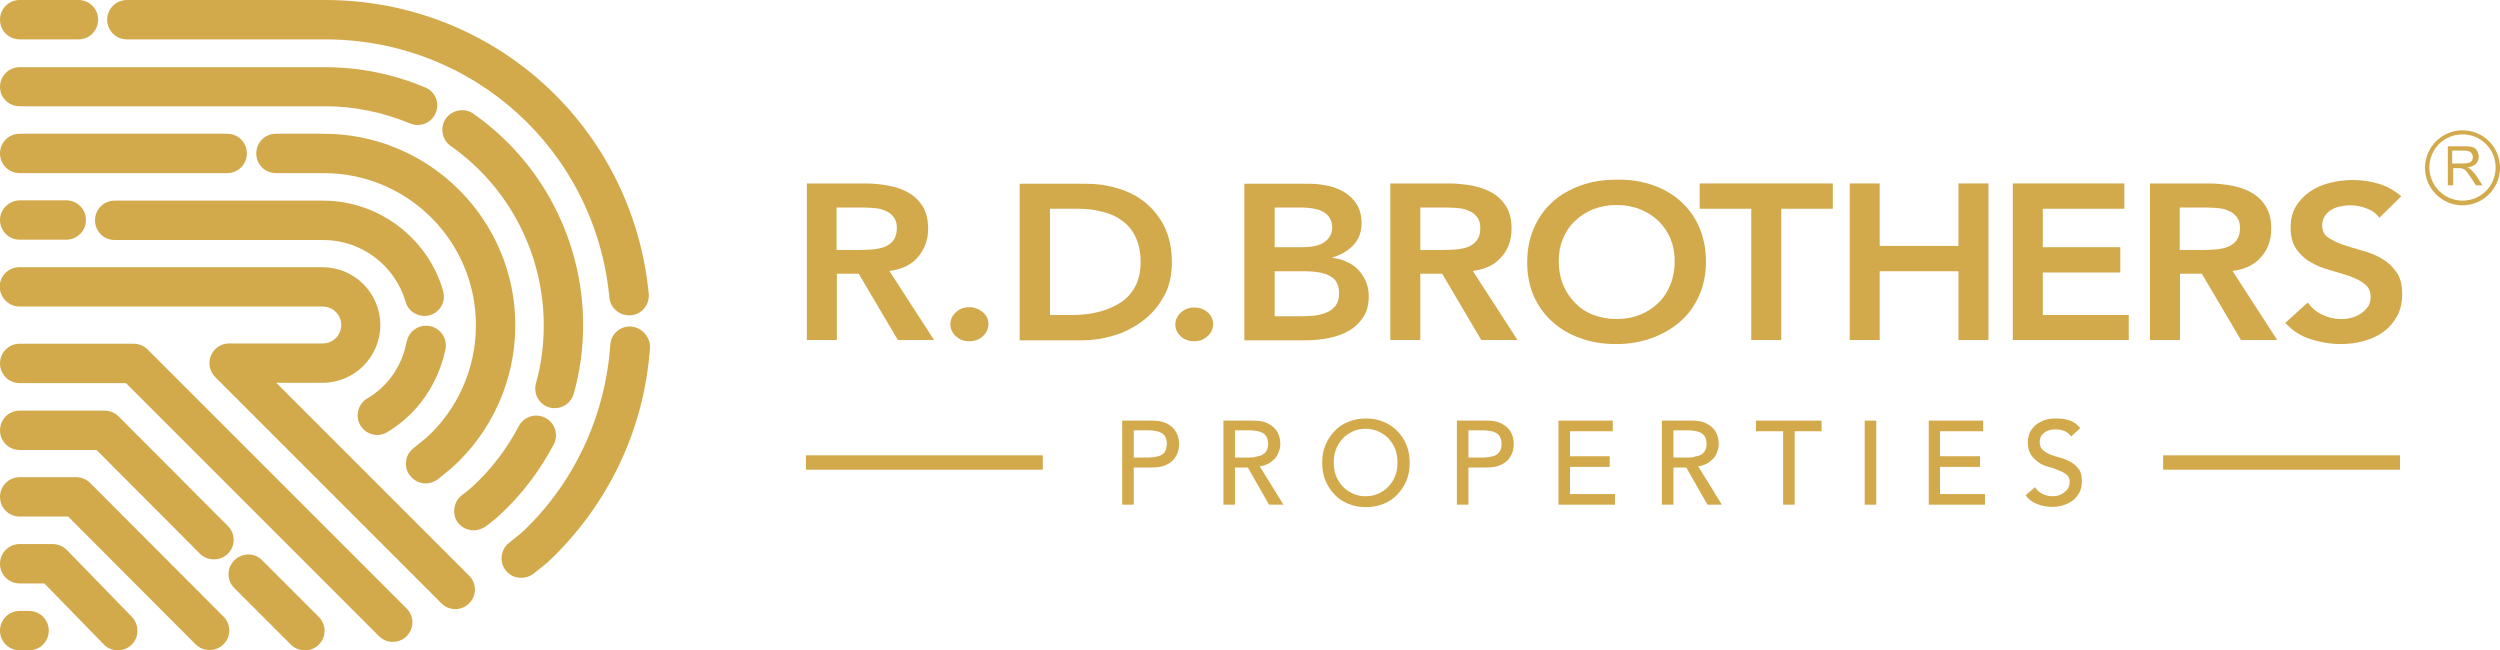 <svg xml:space="preserve" style="enable-background:new 0 0 800 208.1;" viewBox="0 0 800 208.1" y="0px" x="0px" xmlns:xlink="http://www.w3.org/1999/xlink" xmlns="http://www.w3.org/2000/svg" id="Layer_1" version="1.1">
<style type="text/css">
	.st0{fill:#D2AA4C;}
</style>
<g>
	<g>
		<g>
			<path d="M267.8,87.6h7l12.5,21.2h11.6l-14.3-22.1c4-0.5,7.1-2,9.2-4.5s3.2-5.5,3.2-9.1c0-2.8-0.6-5.2-1.7-7
				c-1.1-1.8-2.6-3.3-4.5-4.4c-1.9-1.1-4-1.8-6.4-2.3c-2.4-0.4-4.9-0.7-7.5-0.7h-18.7v50.1h9.6V87.6z M267.8,66.4h8.3
				c1.2,0,2.5,0.1,3.8,0.2c1.3,0.1,2.5,0.4,3.5,0.9c1.1,0.4,1.9,1.1,2.6,2c0.7,0.9,1,2.1,1,3.5c0,1.7-0.4,2.9-1.1,3.9
				c-0.7,0.9-1.6,1.6-2.8,2.1c-1.1,0.4-2.4,0.7-3.8,0.8c-1.4,0.1-2.7,0.2-4.1,0.2h-7.5V66.4z" class="st0"></path>
			<path d="M306,107.7c0.6,0.5,1.2,0.9,1.9,1.1c0.7,0.3,1.5,0.4,2.3,0.4c1.7,0,3.1-0.5,4.3-1.6s1.8-2.4,1.8-3.9
				c0-1.5-0.6-2.8-1.8-3.8c-1.2-1-2.6-1.6-4.3-1.6c-1.7,0-3.1,0.5-4.3,1.6c-1.2,1.1-1.8,2.4-1.8,3.9c0,0.8,0.2,1.5,0.5,2.1
				C305,106.7,305.4,107.2,306,107.7z" class="st0"></path>
			<path d="M372.4,94.9c1.8-3.1,2.6-6.9,2.6-11.1c0-4.2-0.8-7.9-2.3-11.1c-1.5-3.1-3.6-5.7-6.1-7.8
				c-2.5-2.1-5.5-3.6-8.8-4.6c-3.3-1-6.7-1.5-10.3-1.5h-21.2v50.1h20.1c3.2,0,6.6-0.5,9.9-1.5c3.4-1,6.4-2.5,9.2-4.6
				C368.4,100.7,370.6,98.1,372.4,94.9z M363.3,91.6c-1.1,2.1-2.7,3.9-4.7,5.2c-2,1.3-4.3,2.3-7,3s-5.5,1-8.5,1H336v-34h8.8
				c2.9,0,5.6,0.3,8.1,1c2.5,0.6,4.6,1.6,6.4,3c1.8,1.3,3.2,3.1,4.2,5.3c1,2.2,1.5,4.8,1.5,7.8C365,86.9,364.4,89.5,363.3,91.6z" class="st0"></path>
			<path d="M382.2,98.4c-1.7,0-3.1,0.5-4.3,1.6c-1.2,1.1-1.8,2.4-1.8,3.9c0,0.8,0.2,1.5,0.5,2.1
				c0.3,0.7,0.8,1.2,1.3,1.7c0.6,0.5,1.2,0.9,1.9,1.1c0.7,0.3,1.5,0.4,2.3,0.4c1.7,0,3.1-0.5,4.3-1.6s1.8-2.4,1.8-3.9
				c0-1.5-0.6-2.8-1.8-3.8C385.2,98.9,383.8,98.4,382.2,98.4z" class="st0"></path>
			<path d="M431.7,105.8c1.9-1.1,3.4-2.6,4.6-4.4c1.2-1.8,1.7-4.1,1.7-6.8c0-1.6-0.3-3.1-0.9-4.5
				c-0.6-1.4-1.4-2.6-2.4-3.7c-1-1.1-2.2-1.9-3.7-2.6c-1.4-0.7-3-1.1-4.7-1.3v-0.1c2.8-0.8,5-2.1,6.8-4c1.7-1.8,2.6-4.2,2.6-7
				c0-2.3-0.5-4.2-1.4-5.8c-1-1.6-2.2-2.9-3.8-3.9c-1.5-1-3.3-1.7-5.3-2.2c-2-0.4-4-0.7-6-0.7h-21v50.1h19.4c2.5,0,5-0.2,7.5-0.7
				C427.6,107.7,429.8,106.9,431.7,105.8z M407.9,66.4h7.9c3.7,0,6.3,0.5,8,1.6c1.6,1.1,2.5,2.7,2.5,4.8c0,1.9-0.8,3.4-2.4,4.6
				c-1.6,1.2-4,1.7-7.2,1.7h-8.8V66.4z M420.6,101c-1.4,0.1-2.7,0.2-3.9,0.2h-8.8V86.8h9.2c3.9,0,6.8,0.5,8.6,1.6
				c1.9,1,2.8,2.9,2.8,5.5c0,1.7-0.4,3-1.1,3.9c-0.8,1-1.7,1.7-2.9,2.2C423.3,100.5,422,100.8,420.6,101z" class="st0"></path>
			<path d="M480.5,82.2c2.2-2.5,3.2-5.5,3.2-9.1c0-2.8-0.6-5.2-1.7-7c-1.1-1.8-2.6-3.3-4.5-4.4c-1.9-1.1-4-1.8-6.4-2.3
				c-2.4-0.4-4.9-0.7-7.5-0.7h-18.7v50.1h9.6V87.6h7l12.5,21.2h11.6l-14.3-22.1C475.3,86.2,478.4,84.7,480.5,82.2z M466.1,79.8
				c-1.4,0.1-2.7,0.2-4.1,0.2h-7.5V66.4h8.3c1.2,0,2.5,0.1,3.8,0.2c1.3,0.1,2.5,0.4,3.5,0.9c1.1,0.4,1.9,1.1,2.6,2
				c0.7,0.9,1,2.1,1,3.5c0,1.7-0.4,2.9-1.1,3.9c-0.7,0.9-1.6,1.6-2.8,2.1C468.7,79.4,467.5,79.7,466.1,79.8z" class="st0"></path>
			<path d="M543.8,94.4c1.4-3.2,2.1-6.8,2.1-10.7c0-4-0.7-7.6-2.1-10.9c-1.4-3.3-3.4-6-5.9-8.3
				c-2.5-2.3-5.6-4.1-9.1-5.3c-3.5-1.2-7.4-1.8-11.6-1.7c-4.2,0-8,0.6-11.5,1.9c-3.5,1.3-6.5,3-9,5.3c-2.5,2.3-4.5,5.1-5.9,8.4
				c-1.4,3.3-2.1,6.9-2.1,10.9c0,3.9,0.7,7.5,2.1,10.7c1.4,3.2,3.4,6,5.9,8.2c2.5,2.3,5.5,4.1,9,5.3c3.5,1.3,7.3,1.9,11.5,1.9
				c4.2,0,8.1-0.7,11.6-2c3.5-1.3,6.5-3.1,9.1-5.4C540.5,100.4,542.4,97.6,543.8,94.4z M534.6,90.9c-0.9,2.3-2.1,4.2-3.8,5.9
				s-3.6,2.9-5.9,3.9c-2.3,0.9-4.8,1.4-7.6,1.4c-2.8,0-5.3-0.5-7.6-1.4c-2.3-0.9-4.2-2.2-5.8-3.9c-1.6-1.7-2.9-3.6-3.8-5.9
				c-0.9-2.3-1.3-4.7-1.3-7.4c0-2.5,0.4-4.8,1.3-7c0.9-2.2,2.1-4.1,3.8-5.7c1.6-1.6,3.6-2.9,5.8-3.8c2.3-0.9,4.8-1.4,7.6-1.4
				c2.8,0,5.3,0.5,7.6,1.4c2.3,0.9,4.2,2.2,5.9,3.8c1.6,1.6,2.9,3.5,3.8,5.7c0.9,2.2,1.3,4.5,1.3,7
				C535.9,86.1,535.5,88.6,534.6,90.9z" class="st0"></path>
			<polygon points="543.9,66.8 560.4,66.8 560.4,108.8 570,108.8 570,66.8 586.5,66.8 586.5,58.7 543.9,58.7" class="st0"></polygon>
			<polygon points="626.7,78.7 601.5,78.7 601.5,58.7 591.9,58.7 591.9,108.8 601.5,108.8 601.5,86.8 626.7,86.8 
				626.7,108.8 636.3,108.8 636.3,58.7 626.7,58.7" class="st0"></polygon>
			<polygon points="653.7,87.2 678.5,87.2 678.5,79.1 653.7,79.1 653.7,66.8 679.8,66.8 679.8,58.7 644.1,58.7 
				644.1,108.8 681.2,108.8 681.2,100.8 653.7,100.8" class="st0"></polygon>
			<path d="M697.6,87.6h7l12.5,21.2h11.6l-14.3-22.1c4-0.5,7.1-2,9.2-4.5c2.2-2.5,3.2-5.5,3.2-9.1c0-2.8-0.6-5.2-1.7-7
				c-1.1-1.8-2.6-3.3-4.5-4.4c-1.9-1.1-4-1.8-6.4-2.3c-2.4-0.4-4.9-0.7-7.5-0.7H688v50.1h9.6V87.6z M697.6,66.4h8.3
				c1.2,0,2.5,0.1,3.8,0.2c1.3,0.1,2.5,0.4,3.5,0.9c1.1,0.4,1.9,1.1,2.6,2c0.7,0.9,1,2.1,1,3.5c0,1.7-0.4,2.9-1.1,3.9
				c-0.7,0.9-1.6,1.6-2.8,2.1c-1.1,0.4-2.4,0.7-3.8,0.8S706.4,80,705,80h-7.5V66.4z" class="st0"></path>
			<path d="M755.4,100.4c-0.9,0.6-1.9,1-3,1.3c-1.1,0.3-2.2,0.4-3.3,0.4c-2.1,0-4.1-0.5-6-1.4c-1.9-0.9-3.4-2.2-4.6-3.9
				l-7.2,6.5c2.2,2.5,4.9,4.2,8,5.2c3.1,1,6.3,1.6,9.7,1.6c2.6,0,5.1-0.3,7.5-1c2.4-0.7,4.5-1.6,6.3-3c1.8-1.3,3.2-3,4.3-5
				c1.1-2,1.6-4.4,1.6-7c0-3-0.6-5.4-1.9-7.1c-1.3-1.8-2.8-3.2-4.7-4.3c-1.9-1.1-3.9-1.9-6.2-2.5c-2.2-0.6-4.3-1.3-6.2-1.9
				c-1.9-0.7-3.4-1.4-4.7-2.3c-1.3-0.9-1.9-2.2-1.9-3.9c0-1.1,0.3-2.1,0.8-2.9c0.5-0.8,1.2-1.5,2-2c0.8-0.5,1.8-0.9,2.8-1.1
				c1-0.2,2.1-0.4,3.2-0.4c1.9,0,3.7,0.3,5.4,1c1.7,0.6,3.1,1.6,4.1,3l7-6.9c-2.1-1.8-4.5-3.2-7.2-4c-2.7-0.8-5.4-1.2-8.3-1.2
				c-2.5,0-4.9,0.3-7.3,0.9c-2.4,0.6-4.5,1.5-6.4,2.8c-1.9,1.3-3.3,2.8-4.5,4.7c-1.1,1.9-1.7,4.1-1.7,6.7c0,3,0.6,5.3,1.9,7.1
				c1.3,1.8,2.8,3.2,4.7,4.2c1.9,1.1,3.9,1.9,6.2,2.5c2.2,0.6,4.3,1.3,6.2,1.9c1.9,0.7,3.5,1.5,4.7,2.5c1.3,1,1.9,2.4,1.9,4.2
				c0,1.1-0.3,2.1-0.8,3C757,99.1,756.3,99.8,755.4,100.4z" class="st0"></path>
			<path d="M375.5,137.1c-0.6-0.7-1.5-1.3-2.6-1.8c-1.1-0.5-2.5-0.7-4.3-0.7h-9.5v26.9h3.7v-11.9h5.8
				c1.7,0,3.1-0.2,4.3-0.7c1.1-0.5,2-1.1,2.6-1.8c0.6-0.7,1.1-1.5,1.4-2.4c0.3-0.9,0.4-1.8,0.4-2.6c0-0.8-0.1-1.7-0.4-2.6
				C376.6,138.6,376.1,137.8,375.5,137.1z M372.9,144.3c-0.3,0.6-0.8,1-1.3,1.3c-0.5,0.3-1.2,0.5-1.9,0.6c-0.7,0.1-1.4,0.2-2.1,0.2
				h-4.8v-8.7h4.8c0.7,0,1.4,0.1,2.1,0.2c0.7,0.1,1.3,0.3,1.9,0.6c0.5,0.3,1,0.7,1.3,1.3c0.3,0.6,0.5,1.3,0.5,2.2
				C373.3,143,373.2,143.8,372.9,144.3z" class="st0"></path>
			<path d="M405.8,148.4c0.8-0.4,1.5-1,2.1-1.6c0.6-0.6,1-1.4,1.3-2.2c0.3-0.8,0.5-1.6,0.5-2.5c0-0.8-0.1-1.7-0.4-2.6
				c-0.3-0.9-0.7-1.7-1.4-2.4c-0.6-0.7-1.5-1.3-2.6-1.8c-1.1-0.5-2.5-0.7-4.3-0.7h-9.5v26.9h3.7v-11.9h4.1l6.8,11.9h4.6l-7.6-12.3
				C404.1,149.1,405,148.8,405.8,148.4z M400,146.4h-4.8v-8.7h4.8c0.7,0,1.4,0.1,2.1,0.2c0.7,0.1,1.3,0.3,1.9,0.6
				c0.5,0.3,1,0.7,1.3,1.3c0.3,0.6,0.5,1.3,0.5,2.2c0,0.9-0.2,1.7-0.5,2.2c-0.3,0.6-0.8,1-1.3,1.3c-0.5,0.3-1.2,0.5-1.9,0.6
				C401.4,146.4,400.7,146.4,400,146.4z" class="st0"></path>
			<path d="M447.2,138c-1.2-1.3-2.7-2.3-4.4-3c-1.7-0.7-3.6-1.1-5.7-1.1c-2.1,0-3.9,0.4-5.7,1.1c-1.7,0.7-3.2,1.7-4.4,3
				c-1.2,1.3-2.2,2.8-2.9,4.5c-0.7,1.7-1,3.6-1,5.6s0.3,3.9,1,5.6c0.7,1.7,1.7,3.2,2.9,4.5c1.2,1.3,2.7,2.3,4.4,3
				c1.7,0.7,3.6,1.1,5.7,1.1c2.1,0,3.9-0.4,5.7-1.1c1.7-0.7,3.2-1.7,4.4-3c1.2-1.3,2.2-2.8,2.9-4.5c0.7-1.7,1-3.6,1-5.6
				s-0.3-3.9-1-5.6C449.4,140.7,448.4,139.2,447.2,138z M446.5,152.2c-0.5,1.3-1.2,2.4-2.1,3.4c-0.9,1-2,1.7-3.2,2.3
				c-1.2,0.6-2.6,0.9-4.2,0.9c-1.5,0-2.9-0.3-4.2-0.9c-1.2-0.6-2.3-1.3-3.2-2.3c-0.9-1-1.6-2.1-2.1-3.4c-0.5-1.3-0.7-2.7-0.7-4.2
				c0-1.5,0.2-2.9,0.7-4.2c0.5-1.3,1.2-2.4,2.1-3.4c0.9-1,2-1.7,3.2-2.3c1.2-0.6,2.6-0.9,4.2-0.9c1.5,0,2.9,0.3,4.2,0.9
				c1.2,0.6,2.3,1.3,3.2,2.3c0.9,1,1.6,2.1,2.1,3.4c0.5,1.3,0.7,2.7,0.7,4.2C447.2,149.5,447,150.9,446.5,152.2z" class="st0"></path>
			<path d="M482.6,137.1c-0.6-0.7-1.5-1.3-2.6-1.8c-1.1-0.5-2.5-0.7-4.3-0.7h-9.5v26.9h3.7v-11.9h5.8
				c1.7,0,3.1-0.2,4.3-0.7c1.1-0.5,2-1.1,2.6-1.8c0.6-0.7,1.1-1.5,1.4-2.4c0.3-0.9,0.4-1.8,0.4-2.6c0-0.8-0.1-1.7-0.4-2.6
				C483.7,138.6,483.3,137.8,482.6,137.1z M480,144.3c-0.3,0.6-0.8,1-1.3,1.3c-0.5,0.3-1.2,0.5-1.9,0.6c-0.7,0.1-1.4,0.2-2.1,0.2
				h-4.8v-8.7h4.8c0.7,0,1.4,0.1,2.1,0.2c0.7,0.1,1.3,0.3,1.9,0.6c0.5,0.3,1,0.7,1.3,1.3c0.3,0.6,0.5,1.3,0.5,2.2
				C480.5,143,480.3,143.8,480,144.3z" class="st0"></path>
			<polygon points="502.4,149.4 515.1,149.4 515.1,146 502.4,146 502.4,138 516.1,138 516.1,134.6 498.7,134.6 
				498.7,161.5 516.8,161.5 516.8,158.1 502.4,158.1" class="st0"></polygon>
			<path d="M546.1,148.4c0.8-0.4,1.5-1,2.1-1.6c0.6-0.6,1-1.4,1.3-2.2c0.3-0.8,0.5-1.6,0.5-2.5c0-0.8-0.1-1.7-0.4-2.6
				c-0.3-0.9-0.7-1.7-1.4-2.4c-0.6-0.7-1.5-1.3-2.6-1.8c-1.1-0.5-2.5-0.7-4.3-0.7h-9.5v26.9h3.7v-11.9h4.1l6.8,11.9h4.6l-7.6-12.3
				C544.3,149.1,545.3,148.8,546.1,148.4z M540.3,146.4h-4.8v-8.7h4.8c0.7,0,1.4,0.1,2.1,0.2c0.7,0.1,1.3,0.3,1.9,0.6
				c0.5,0.3,1,0.7,1.3,1.3c0.3,0.6,0.5,1.3,0.5,2.2c0,0.9-0.2,1.7-0.5,2.2c-0.3,0.6-0.8,1-1.3,1.3c-0.5,0.3-1.2,0.5-1.9,0.6
				C541.7,146.4,541,146.4,540.3,146.4z" class="st0"></path>
			<polygon points="561.9,138 570.6,138 570.6,161.5 574.3,161.5 574.3,138 582.9,138 582.9,134.6 561.9,134.6" class="st0"></polygon>
			<rect height="26.9" width="3.7" class="st0" y="134.6" x="596.7"></rect>
			<polygon points="620.8,149.4 633.6,149.4 633.6,146 620.8,146 620.8,138 634.6,138 634.6,134.6 617.2,134.6 
				617.2,161.5 635.2,161.5 635.2,158.1 620.8,158.1" class="st0"></polygon>
			<path d="M662.6,147.8c-1-0.5-2-1-3.2-1.3c-1.2-0.3-2.2-0.6-3.2-1c-1-0.4-1.8-0.9-2.5-1.5c-0.7-0.6-1-1.5-1-2.6
				c0-0.4,0.1-0.8,0.2-1.3c0.2-0.5,0.4-0.9,0.9-1.3c0.4-0.4,0.9-0.8,1.6-1c0.7-0.3,1.5-0.4,2.5-0.4c1.1,0,2,0.2,2.9,0.6
				c0.8,0.4,1.5,1,1.9,1.7l3-2.7c-1-1.2-2.2-2.1-3.5-2.5c-1.3-0.4-2.8-0.6-4.2-0.6c-1.6,0-3,0.2-4.2,0.7c-1.2,0.5-2.1,1.1-2.8,1.8
				c-0.7,0.7-1.3,1.5-1.6,2.4c-0.3,0.9-0.5,1.7-0.5,2.5c0,1.8,0.3,3.1,1,4.2c0.7,1,1.5,1.8,2.5,2.5s2,1.1,3.2,1.4
				c1.2,0.3,2.2,0.7,3.2,1.1c1,0.4,1.8,0.8,2.5,1.4c0.7,0.5,1,1.3,1,2.4c0,0.7-0.2,1.4-0.5,1.9c-0.3,0.6-0.8,1-1.3,1.4
				c-0.5,0.4-1.1,0.7-1.7,0.9c-0.6,0.2-1.3,0.3-1.9,0.3c-1.1,0-2.1-0.2-3.2-0.7c-1-0.5-1.9-1.2-2.5-2.2l-3,2.6
				c0.9,1.3,2.1,2.2,3.7,2.8c1.5,0.6,3.2,0.9,4.9,0.9c1.3,0,2.5-0.2,3.7-0.6c1.1-0.4,2.1-0.9,3-1.6c0.8-0.7,1.5-1.6,2-2.6
				c0.5-1,0.7-2.2,0.7-3.5c0-1.6-0.3-2.9-1-3.8C664.4,149.1,663.6,148.4,662.6,147.8z" class="st0"></path>
			<rect height="4.6" width="75.8" class="st0" y="145.7" x="257.9"></rect>
			<rect height="4.6" width="75.8" class="st0" y="145.7" x="692.2"></rect>
		</g>
		<g>
			<path d="M788,41.7c-6.6,0-12,5.4-12,12c0,6.6,5.4,12,12,12c6.6,0,12-5.4,12-12C800,47,794.6,41.7,788,41.7z
				 M788,64.2c-5.8,0-10.6-4.7-10.6-10.6s4.7-10.6,10.6-10.6s10.6,4.7,10.6,10.6S793.9,64.2,788,64.2z" class="st0"></path>
			<path d="M790.6,54.2c-0.2-0.2-0.6-0.4-1-0.6c1.2-0.2,2.1-0.6,2.7-1.2c0.6-0.6,0.9-1.4,0.9-2.2c0-0.7-0.2-1.3-0.5-1.9
				s-0.8-1-1.4-1.2c-0.6-0.2-1.4-0.3-2.5-0.3h-5.5v12.5h1.7v-5.5h1.9c0.4,0,0.7,0,0.9,0.1c0.3,0.1,0.5,0.2,0.8,0.3
				c0.2,0.2,0.5,0.4,0.8,0.8c0.3,0.4,0.7,1,1.2,1.7l1.7,2.6h2.1l-2.2-3.4C791.5,55.2,791.1,54.6,790.6,54.2z M788.3,52.3h-3.6v-4.1
				h4c0.9,0,1.6,0.2,2,0.6c0.4,0.4,0.6,0.9,0.6,1.5c0,0.4-0.1,0.8-0.3,1.1c-0.2,0.3-0.5,0.6-1,0.7C789.7,52.2,789.1,52.3,788.3,52.3
				z" class="st0"></path>
		</g>
	</g>
	<g>
		<path d="M6.3,12.6h18.8c3.5,0,6.3-2.8,6.3-6.3S28.6,0,25.1,0H6.3C2.8,0,0,2.8,0,6.3S2.8,12.6,6.3,12.6z" class="st0"></path>
		<path d="M151.6,169.7c1.2,0,2.5-0.4,3.6-1.1c2.3-1.6,4.4-3.5,4.6-3.7c7.1-6.5,12.9-14.2,17.4-22.7
			c1.6-3.1,0.4-6.9-2.7-8.5c-3.1-1.6-6.9-0.4-8.5,2.7c-3.8,7.2-8.7,13.7-14.7,19.2c0,0-1.7,1.6-3.3,2.7c-2.8,2-3.5,5.9-1.6,8.8
			C147.7,168.8,149.6,169.7,151.6,169.7z" class="st0"></path>
		<path d="M183.6,126c2-7.1,3-14.5,3-22c0-26.9-13.1-52.2-35.1-67.6c-2.8-2-6.8-1.3-8.8,1.5c-2,2.8-1.3,6.8,1.5,8.8
			c18.7,13.1,29.8,34.6,29.8,57.4c0,6.3-0.8,12.6-2.5,18.6c-0.9,3.3,1,6.8,4.4,7.7c0.6,0.2,1.1,0.2,1.7,0.2
			C180.3,130.6,182.8,128.8,183.6,126z" class="st0"></path>
		<path d="M6.3,34h97.6c9.5,0,18.6,1.9,27.3,5.5c0.8,0.3,1.6,0.5,2.4,0.5c2.5,0,4.8-1.4,5.8-3.8
			c1.4-3.2-0.1-6.9-3.3-8.2c-10.2-4.3-21-6.5-32.2-6.5H6.3c-3.5,0-6.3,2.8-6.3,6.3S2.8,34,6.3,34z" class="st0"></path>
		<path d="M136.2,154.7c1.4,0,2.8-0.5,4-1.4l4.4-3.6c12.9-11.6,20.3-28.2,20.3-45.6c0-33.8-27.5-61.3-61.3-61.3H88.3
			c-3.5,0-6.3,2.8-6.3,6.3s2.8,6.3,6.3,6.3h15.3c26.9,0,48.7,21.8,48.7,48.7c0,13.8-5.9,27-15.9,36l-4.2,3.4
			c-2.7,2.2-3.1,6.2-0.9,8.8C132.6,153.9,134.4,154.7,136.2,154.7z" class="st0"></path>
		<path d="M6.3,55.4h66.4c3.5,0,6.3-2.8,6.3-6.3s-2.8-6.3-6.3-6.3H6.3c-3.5,0-6.3,2.8-6.3,6.3S2.8,55.4,6.3,55.4z" class="st0"></path>
		<path d="M6.3,122.6h34l81,81c1.2,1.2,2.8,1.8,4.4,1.8c1.6,0,3.2-0.6,4.4-1.8c2.5-2.5,2.5-6.4,0-8.9l-82.9-82.9
			c-1.2-1.2-2.8-1.8-4.4-1.8H6.3c-3.5,0-6.3,2.8-6.3,6.3S2.8,122.6,6.3,122.6z" class="st0"></path>
		<path d="M6.3,76.7h14.9c3.5,0,6.3-2.8,6.3-6.3c0-3.5-2.8-6.3-6.3-6.3H6.3C2.8,64.2,0,67,0,70.4
			C0,73.9,2.8,76.7,6.3,76.7z" class="st0"></path>
		<path d="M6.3,98.1h97c3.3,0,5.9,2.7,5.9,5.9c0,3.3-2.7,5.9-5.9,5.9h-30c-2.5,0-4.8,1.5-5.8,3.9
			c-1,2.4-0.4,5.1,1.4,6.9l72.4,72.4c1.2,1.2,2.8,1.8,4.4,1.8c1.6,0,3.2-0.6,4.4-1.8c2.5-2.5,2.5-6.4,0-8.9l-61.7-61.7h14.8
			c10.2,0,18.5-8.3,18.5-18.5s-8.3-18.5-18.5-18.5h-97c-3.5,0-6.3,2.8-6.3,6.3C0,95.3,2.8,98.1,6.3,98.1z" class="st0"></path>
		<path d="M6.3,165.3h15.5l40.8,40.9c1.2,1.2,2.8,1.8,4.5,1.8c1.6,0,3.2-0.6,4.4-1.8c2.5-2.5,2.5-6.4,0-8.9l-42.7-42.8
			c-1.2-1.2-2.8-1.8-4.5-1.8H6.3c-3.5,0-6.3,2.8-6.3,6.3S2.8,165.3,6.3,165.3z" class="st0"></path>
		<path d="M75,179.3c-2.5,2.5-2.5,6.4,0,8.9l18.1,18.1c1.2,1.2,2.8,1.8,4.5,1.8c1.6,0,3.2-0.6,4.4-1.8
			c2.5-2.5,2.5-6.4,0-8.9l-18.1-18.1C81.5,176.8,77.5,176.8,75,179.3z" class="st0"></path>
		<path d="M6.3,144h6.6h18L64,177.2c1.2,1.2,2.8,1.8,4.5,1.8c1.6,0,3.2-0.6,4.4-1.8c2.5-2.5,2.5-6.4,0-8.9l-35-35.1
			c-1.2-1.2-2.8-1.8-4.5-1.8H12.9H6.3c-3.5,0-6.3,2.8-6.3,6.3S2.8,144,6.3,144z" class="st0"></path>
		<path d="M6.3,208.1h3c3.5,0,6.3-2.8,6.3-6.3c0-3.5-2.8-6.3-6.3-6.3h-3c-3.5,0-6.3,2.8-6.3,6.3
			C0,205.3,2.8,208.1,6.3,208.1z" class="st0"></path>
		<path d="M6.3,186.7h7.9l19,19.5c1.2,1.3,2.9,1.9,4.5,1.9c1.6,0,3.2-0.6,4.4-1.8c2.5-2.4,2.5-6.4,0.1-8.9L21.4,176
			c-1.2-1.2-2.8-1.9-4.5-1.9H6.3c-3.5,0-6.3,2.8-6.3,6.3C0,183.9,2.8,186.7,6.3,186.7z" class="st0"></path>
		<path d="M202,104.5c-3.5-0.3-6.5,2.4-6.7,5.8c-1.6,23-11.7,44.5-28.3,60.1c0,0-2.2,1.8-4.1,3.3
			c-2.7,2.1-3.2,6.1-1.1,8.8c1.2,1.6,3.1,2.4,5,2.4c1.4,0,2.7-0.4,3.9-1.3c2-1.6,4.4-3.5,4.7-3.8c19.2-18.1,30.8-42.4,32.6-68.6
			C208.1,107.8,205.4,104.8,202,104.5z" class="st0"></path>
		<path d="M40.6,12.6H104c47.4,0,86.5,35.5,91,82.6c0.3,3.3,3.1,5.7,6.3,5.7c0.2,0,0.4,0,0.6,0c3.5-0.3,6-3.4,5.7-6.9
			C202.4,40.4,157.9,0,104,0H40.6c-3.5,0-6.3,2.8-6.3,6.3S37.1,12.6,40.6,12.6z" class="st0"></path>
		<path d="M135.8,101.1c0.6,0,1.2-0.1,1.7-0.2c3.3-1,5.3-4.4,4.3-7.8c-4.9-17-20.7-28.9-38.4-28.9H36.7
			c-3.5,0-6.3,2.8-6.3,6.3c0,3.5,2.8,6.3,6.3,6.3h66.8c12.1,0,22.9,8.1,26.3,19.8C130.5,99.3,133.1,101.1,135.8,101.1z" class="st0"></path>
		<path d="M117.5,127.5c-3,1.8-3.9,5.7-2.2,8.6c1.2,2,3.3,3.1,5.4,3.1c1.1,0,2.2-0.3,3.2-0.9c8.7-5.2,15-13.5,17.9-23.5
			l0.7-2.8c0.8-3.4-1.3-6.8-4.7-7.6c-3.4-0.8-6.8,1.3-7.6,4.7l-0.6,2.5C127.8,118.3,123.5,124,117.5,127.5z" class="st0"></path>
	</g>
</g>
</svg>
